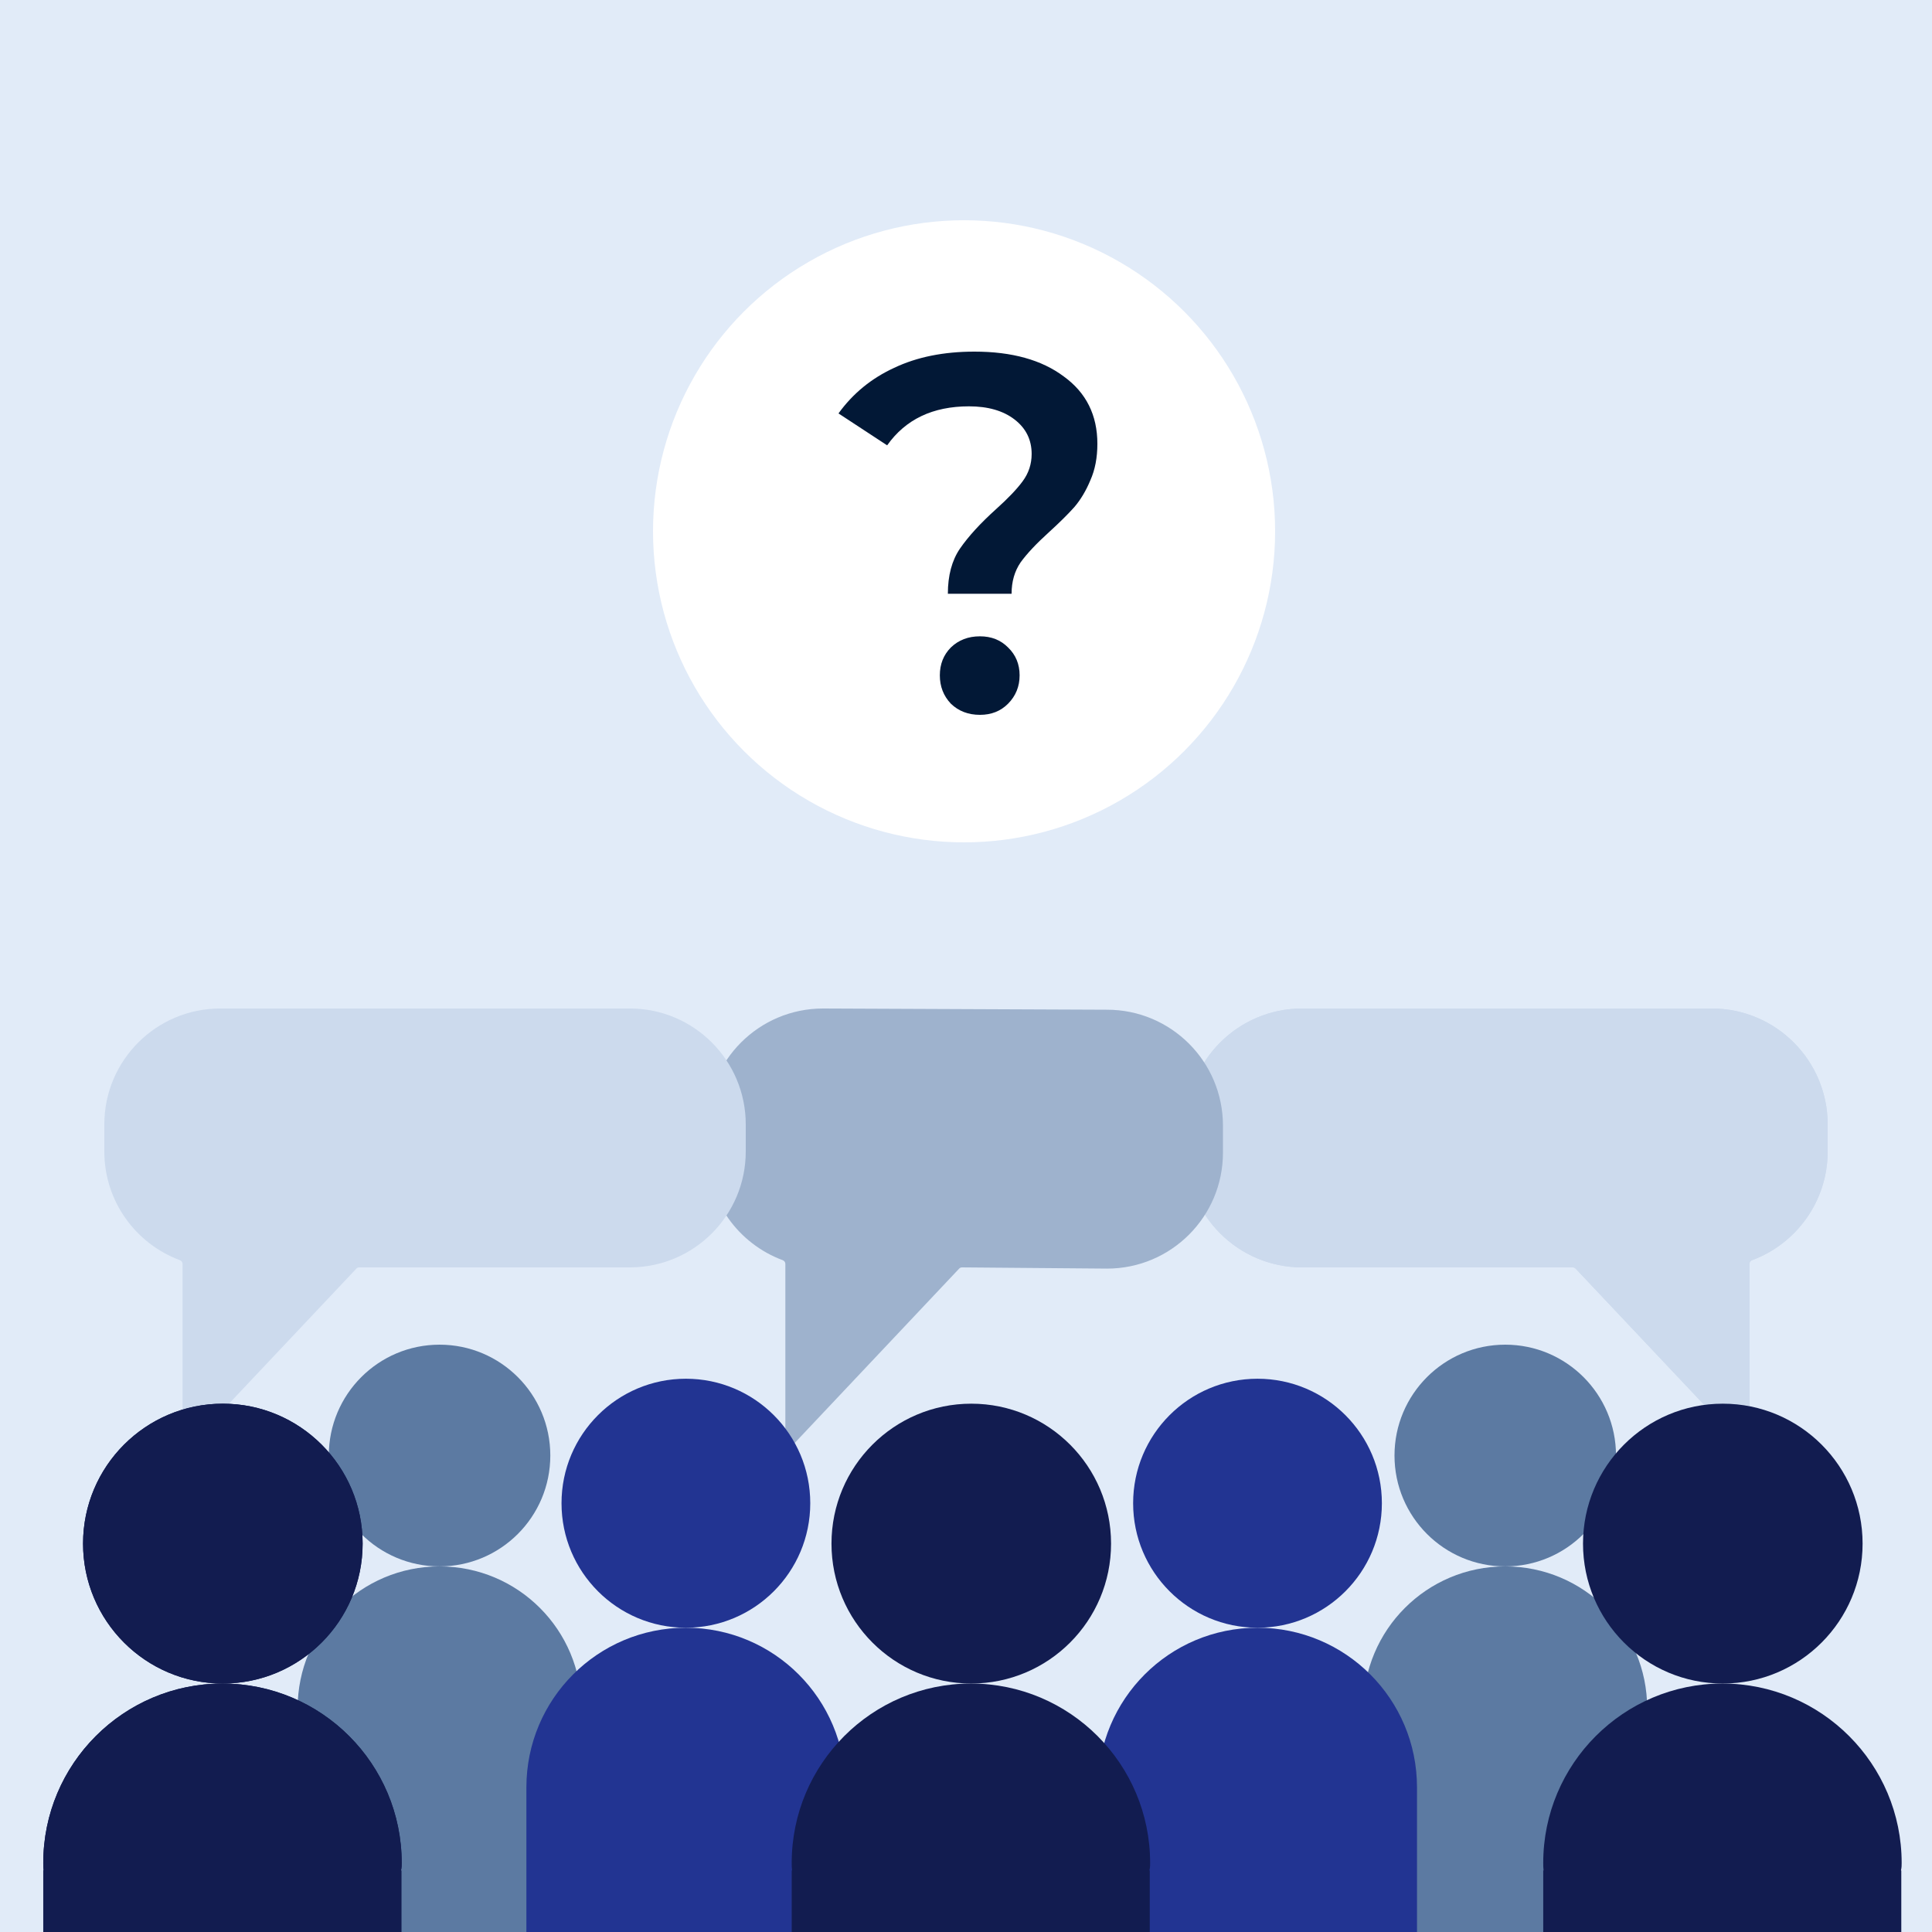 <svg width="500" height="500" viewBox="0 0 500 500" fill="none" xmlns="http://www.w3.org/2000/svg">
<rect x="0" y="0" width="500" height="500" fill="#333333" stroke="none"/>
<g clip-path="url(#clip0_1655_5705)">
<rect width="500" height="500" fill="#E1EBF8"/>
<path fill-rule="evenodd" clip-rule="evenodd" d="M443 261C459.569 261 473 274.431 473 291V298C473 310.904 464.853 321.905 453.423 326.14C453.022 326.288 452.75 326.667 452.75 327.094V373.483C452.75 374.388 451.644 374.827 451.023 374.169L407.768 328.314C407.579 328.114 407.316 328 407.04 328H337C320.431 328 307 314.569 307 298V291C307 274.431 320.431 261 337 261H443Z" fill="#CCDAED"/>
<path fill-rule="evenodd" clip-rule="evenodd" d="M443 261C459.569 261 473 274.431 473 291V298C473 310.904 464.853 321.905 453.423 326.14C453.022 326.288 452.75 326.667 452.75 327.094V373.483C452.75 374.388 451.644 374.827 451.023 374.169L407.768 328.314C407.579 328.114 407.316 328 407.04 328H337C320.431 328 307 314.569 307 298V291C307 274.431 320.431 261 337 261H443Z" fill="#CCDAED"/>
<path fill-rule="evenodd" clip-rule="evenodd" d="M213 261C196.431 261 183 274.431 183 291V298C183 310.904 191.147 321.905 202.577 326.14C202.978 326.288 203.25 326.667 203.25 327.094V373.483C203.25 374.388 204.356 374.827 204.977 374.169L248.232 328.314C248.421 328.114 248.684 328 248.96 328L286.5 328.314C303.069 328.314 316.5 314.883 316.5 298.314V291.314C316.5 274.745 303.069 261.314 286.5 261.314L213 261Z" fill="#9EB2CD"/>
<path fill-rule="evenodd" clip-rule="evenodd" d="M57 261C40.431 261 27 274.431 27 291V298C27 310.904 35.147 321.905 46.577 326.14C46.978 326.288 47.25 326.667 47.25 327.094V373.483C47.25 374.388 48.356 374.827 48.977 374.169L92.232 328.314C92.421 328.114 92.684 328 92.96 328H163C179.569 328 193 314.569 193 298V291C193 274.431 179.569 261 163 261H57Z" fill="#CCDAED"/>
<circle cx="249.5" cy="137.5" r="80.5" fill="white"/>
<path d="M113.757 405.384C129.587 405.384 142.42 392.539 142.42 376.693C142.42 360.846 129.587 348.001 113.757 348.001C97.927 348.001 85.094 360.846 85.094 376.693C85.094 392.539 97.927 405.384 113.757 405.384Z" fill="#5C7AA2"/>
<path d="M150.49 442.154C150.49 421.819 134.071 405.384 113.757 405.384C93.442 405.384 77.024 421.819 77.024 442.154C77.024 442.618 77.024 443.176 77.024 443.64V491.8C77.024 497.099 81.32 501.395 86.619 501.395H140.895C146.194 501.395 150.49 497.099 150.49 491.8V443.64C150.49 443.176 150.49 442.711 150.49 442.154Z" fill="#5C7AA2"/>
<path d="M389.558 405.384C405.388 405.384 418.221 392.538 418.221 376.692C418.221 360.846 405.388 348 389.558 348C373.728 348 360.895 360.846 360.895 376.692C360.895 392.538 373.728 405.384 389.558 405.384Z" fill="#5C7AA2"/>
<path d="M426.291 442.154C426.291 421.819 409.872 405.384 389.558 405.384C369.243 405.384 352.825 421.819 352.825 442.154C352.825 442.618 352.825 443.175 352.825 443.64V491.8C352.825 497.099 357.121 501.395 362.42 501.395H416.696C421.995 501.395 426.291 497.099 426.291 491.8V443.64C426.291 443.175 426.291 442.711 426.291 442.154Z" fill="#5C7AA2"/>
<path d="M325.441 421.255C343.218 421.255 357.628 406.83 357.628 389.035C357.628 371.24 343.218 356.815 325.441 356.815C307.664 356.815 293.253 371.24 293.253 389.035C293.253 406.83 307.664 421.255 325.441 421.255Z" fill="#223492"/>
<path d="M366.719 462.575C366.719 439.733 348.259 421.255 325.44 421.255C302.621 421.255 284.162 439.733 284.162 462.575C284.162 463.132 284.162 463.689 284.162 464.246V519.556C284.162 524.855 288.458 529.151 293.757 529.151H357.124C362.423 529.151 366.719 524.855 366.719 519.556V464.246C366.719 463.689 366.719 463.132 366.719 462.575Z" fill="#223492"/>
<path d="M177.507 421.255C195.284 421.255 209.695 406.83 209.695 389.035C209.695 371.24 195.284 356.815 177.507 356.815C159.731 356.815 145.32 371.24 145.32 389.035C145.32 406.83 159.731 421.255 177.507 421.255Z" fill="#223492"/>
<path d="M218.786 462.575C218.786 439.733 200.327 421.255 177.508 421.255C154.689 421.255 136.229 439.733 136.229 462.575C136.229 463.132 136.229 463.689 136.229 464.246V519.556C136.229 524.855 140.525 529.151 145.824 529.151H209.191C214.49 529.151 218.786 524.855 218.786 519.556V464.246C218.786 463.689 218.786 463.132 218.786 462.575Z" fill="#223492"/>
<path d="M251.364 435.697C271.344 435.697 287.541 419.484 287.541 399.484C287.541 379.484 271.344 363.271 251.364 363.271C231.385 363.271 215.188 379.484 215.188 399.484C215.188 419.484 231.385 435.697 251.364 435.697Z" fill="#121C50"/>
<path d="M297.652 482.124C297.652 456.496 276.874 435.697 251.272 435.697C225.67 435.697 204.892 456.496 204.892 482.124C204.892 482.757 204.892 483.391 204.978 484.024C204.981 484.05 204.961 484.074 204.935 484.074C204.911 484.074 204.892 484.093 204.892 484.117V547.369C204.892 552.668 209.188 556.964 214.487 556.964H287.964C293.263 556.964 297.559 552.668 297.559 547.369V484.114C297.559 484.092 297.541 484.074 297.519 484.074C297.492 484.074 297.473 484.049 297.479 484.023C297.652 483.305 297.652 482.759 297.652 482.124Z" fill="#121C50"/>
<path d="M57.67 435.697C77.65 435.697 93.847 419.484 93.847 399.484C93.847 379.484 77.65 363.271 57.67 363.271C37.69 363.271 21.494 379.484 21.494 399.484C21.494 419.484 37.69 435.697 57.67 435.697Z" fill="#121C50"/>
<path d="M103.958 482.124C103.958 456.496 83.179 435.697 57.578 435.697C31.976 435.697 11.197 456.496 11.197 482.124C11.197 482.757 11.197 483.391 11.283 484.024C11.287 484.05 11.267 484.074 11.241 484.074C11.217 484.074 11.197 484.093 11.197 484.117V547.369C11.197 552.668 15.493 556.964 20.793 556.964H94.27C99.569 556.964 103.865 552.668 103.865 547.369V484.114C103.865 484.092 103.847 484.074 103.824 484.074C103.798 484.074 103.778 484.049 103.785 484.023C103.958 483.305 103.958 482.759 103.958 482.124Z" fill="#121C50"/>
<path d="M57.67 435.697C77.65 435.697 93.847 419.484 93.847 399.484C93.847 379.484 77.65 363.271 57.67 363.271C37.69 363.271 21.494 379.484 21.494 399.484C21.494 419.484 37.69 435.697 57.67 435.697Z" fill="#121C50"/>
<path d="M103.958 482.124C103.958 456.496 83.179 435.697 57.578 435.697C31.976 435.697 11.197 456.496 11.197 482.124C11.197 482.757 11.197 483.391 11.283 484.024C11.287 484.05 11.267 484.074 11.241 484.074C11.217 484.074 11.197 484.093 11.197 484.117V547.369C11.197 552.668 15.493 556.964 20.793 556.964H94.27C99.569 556.964 103.865 552.668 103.865 547.369V484.114C103.865 484.092 103.847 484.074 103.824 484.074C103.798 484.074 103.778 484.049 103.785 484.023C103.958 483.305 103.958 482.759 103.958 482.124Z" fill="#121C50"/>
<path d="M445.859 435.697C465.839 435.697 482.036 419.484 482.036 399.484C482.036 379.484 465.839 363.271 445.859 363.271C425.88 363.271 409.683 379.484 409.683 399.484C409.683 419.484 425.88 435.697 445.859 435.697Z" fill="#121C50"/>
<path d="M492.147 482.124C492.147 456.496 471.369 435.697 445.767 435.697C420.165 435.697 399.387 456.496 399.387 482.124C399.387 482.757 399.387 483.391 399.473 484.024C399.476 484.05 399.456 484.074 399.43 484.074C399.406 484.074 399.387 484.093 399.387 484.117V547.369C399.387 552.668 403.683 556.964 408.982 556.964H482.459C487.758 556.964 492.054 552.668 492.054 547.369V484.114C492.054 484.092 492.036 484.074 492.013 484.074C491.987 484.074 491.968 484.049 491.974 484.023C492.147 483.305 492.147 482.759 492.147 482.124Z" fill="#121C50"/>
<path d="M245.306 153.667C245.306 148.947 246.345 145.058 248.422 141.999C250.587 138.852 253.703 135.444 257.771 131.773C260.888 128.976 263.182 126.572 264.653 124.562C266.211 122.464 266.99 120.105 266.99 117.483C266.99 113.812 265.519 110.84 262.576 108.568C259.632 106.295 255.694 105.159 250.76 105.159C241.411 105.159 234.356 108.524 229.595 115.254L217 106.994C220.722 101.838 225.526 97.905 231.413 95.195C237.299 92.398 244.224 91 252.188 91C261.883 91 269.587 93.141 275.3 97.424C281.1 101.619 284 107.431 284 114.861C284 118.444 283.394 121.59 282.182 124.3C281.057 127.009 279.672 129.325 278.027 131.248C276.382 133.084 274.218 135.225 271.535 137.672C268.245 140.644 265.778 143.266 264.134 145.538C262.576 147.811 261.796 150.52 261.796 153.667H245.306ZM253.616 185C250.587 185 248.076 184.039 246.085 182.116C244.181 180.106 243.229 177.658 243.229 174.774C243.229 171.89 244.181 169.486 246.085 167.563C248.076 165.641 250.587 164.679 253.616 164.679C256.559 164.679 258.983 165.641 260.888 167.563C262.879 169.486 263.874 171.89 263.874 174.774C263.874 177.658 262.879 180.106 260.888 182.116C258.983 184.039 256.559 185 253.616 185Z" fill="#021836"/>
</g>
<defs>
<clipPath id="clip0_1655_5705">
<rect width="500" height="500" fill="white"/>
</clipPath>
</defs>
</svg>
